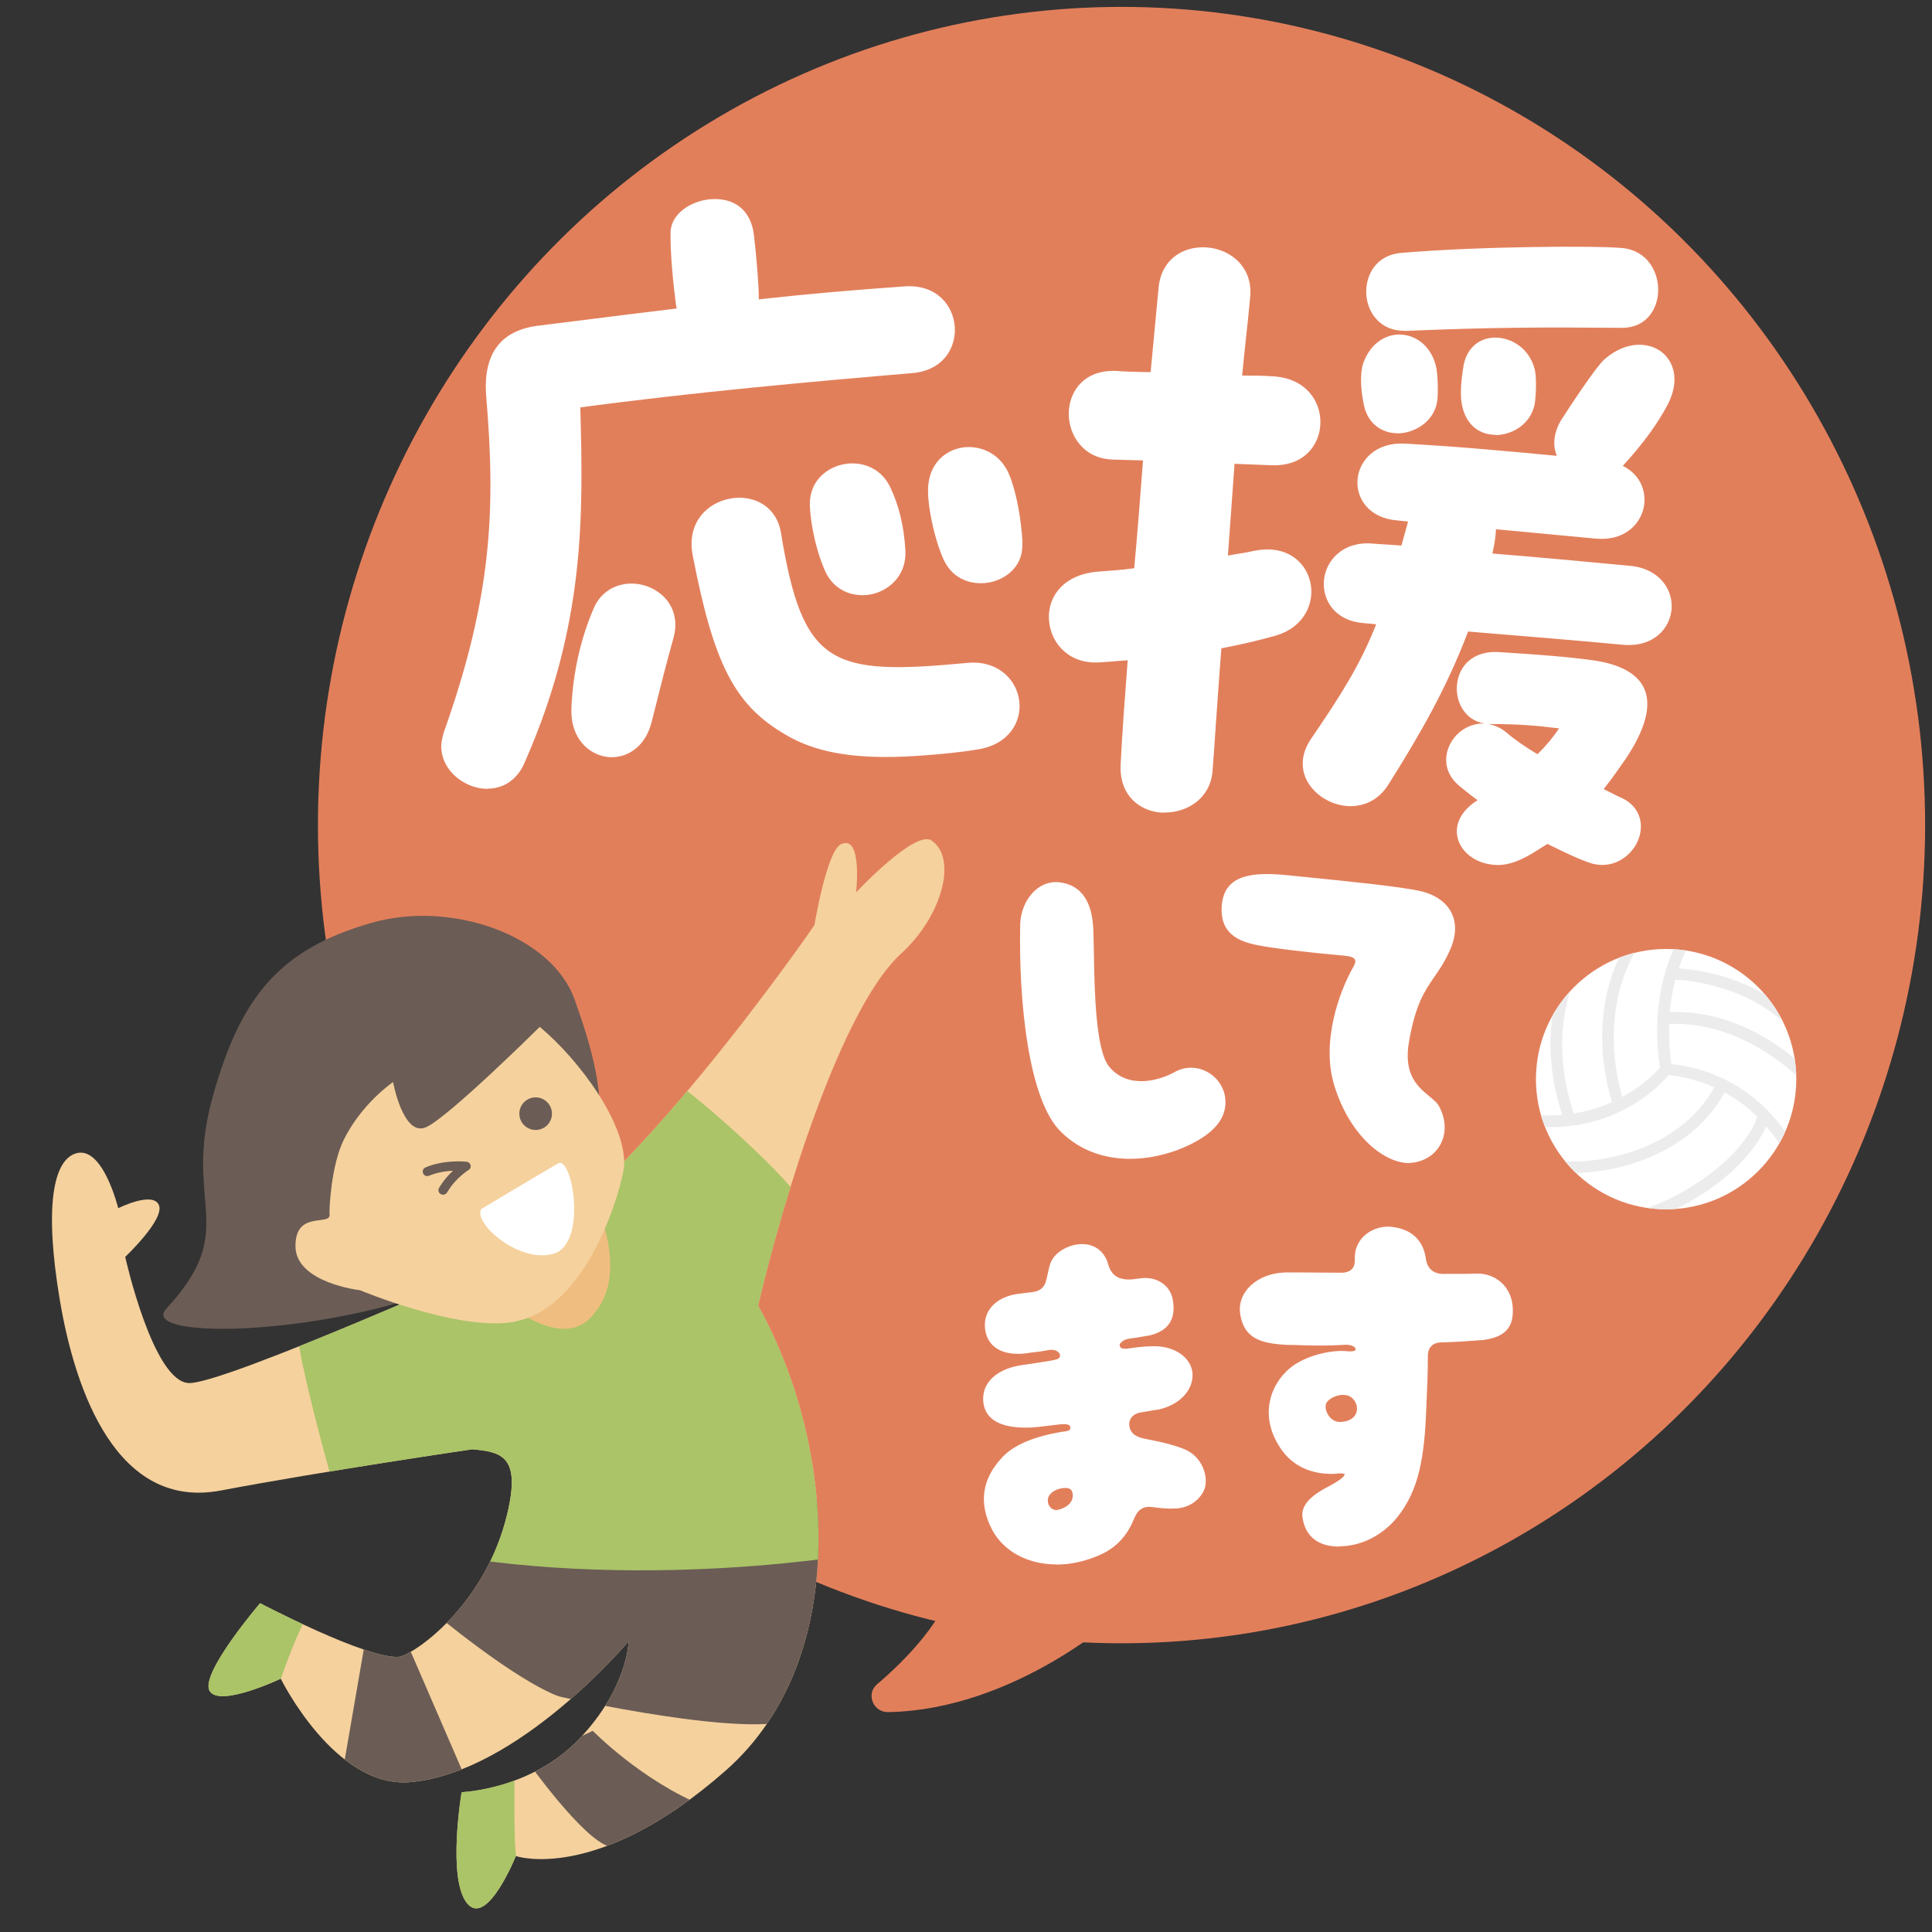 <svg viewBox="0 0 160 160" xmlns="http://www.w3.org/2000/svg" xmlns:xlink="http://www.w3.org/1999/xlink"><rect x="0" y="0" width="160" height="160" fill="#333333" stroke="none"/><clipPath id="a"><path d="m39.15 120.03c2.46.21 3.98.64 2.86 5.34-1.84 7.73-7.91 11.76-8.99 11.84-2.63.21-11.48-4.44-11.48-4.44s-4.98 5.82-4.19 7.25 5.9-1 5.9-1 4.48 9.11 10.71 8.57c8.97-.77 18.1-11.67 18.1-11.67s-.04 3.81-4.06 8.06-9.77 4.44-9.77 4.44-1.21 7.16.45 9.2c1.65 2.04 4.04-3.91 4.04-3.91s6.69 2.32 17.37-7.07c10.67-9.39 8.93-27.39 2.69-38.51 2.14-9.13 6.94-24.68 11.84-29.15 3.42-3.12 4.68-7.9 2.53-9.37-1.36-.93-6.25 4.29-6.25 4.29s.55-4.85-1.26-3.98c-1.18.57-2.19 6.69-2.19 6.69s-15.79 23.01-25.88 27.73c0 0-22.91 10.24-25.9 10.2s-5.3-10.45-5.3-10.45 3.29-3.11 2.79-4.29-3.37.26-3.37.26-1.26-5.19-3.48-4.55c-1.93.56-2.64 4.48-1.36 12.13 1.28 7.64 4.76 17.42 13.32 15.8 8.57-1.62 20.87-3.42 20.87-3.42z"/></clipPath><clipPath id="b"><circle cx="137.98" cy="89.37" r="10.78"/></clipPath><ellipse cx="92.88" cy="68.33" fill="#e27f5b" rx="66.55" ry="67.76"/><path d="m39.15 120.03c2.46.21 3.98.64 2.86 5.34-1.84 7.73-7.91 11.76-8.99 11.84-2.63.21-11.48-4.44-11.48-4.44s-4.98 5.82-4.19 7.25 5.9-1 5.9-1 4.48 9.11 10.71 8.57c8.97-.77 18.1-11.67 18.1-11.67s-.04 3.81-4.06 8.06-9.77 4.44-9.77 4.44-1.21 7.16.45 9.2c1.65 2.04 4.04-3.91 4.04-3.91s6.69 2.32 17.37-7.07c10.67-9.39 8.93-27.39 2.69-38.51 2.14-9.13 6.94-24.68 11.84-29.15 3.42-3.12 4.68-7.9 2.53-9.37-1.36-.93-6.25 4.29-6.25 4.29s.55-4.85-1.26-3.98c-1.18.57-2.19 6.69-2.19 6.69s-15.79 23.01-25.88 27.73c0 0-22.91 10.24-25.9 10.2s-5.3-10.45-5.3-10.45 3.29-3.11 2.79-4.29-3.37.26-3.37.26-1.26-5.19-3.48-4.55c-1.93.56-2.64 4.48-1.36 12.13 1.28 7.64 4.76 17.42 13.32 15.8 8.57-1.62 20.87-3.42 20.87-3.42z" fill="#f5d19d"/><g clip-path="url(#a)"><path d="m23.26 139.02s1.71-5.02 2.73-5.92-4.3-2.92-4.3-2.92-7.02 4.08-6.64 8.94 7.88 3.46 7.88 3.46z" fill="#aac467"/><path d="m42.61 146.79s-.07 6.05.13 6.92 1.65 7.2-2.46 6.71-5.19-5.57-5.19-5.57l1.66-6.51 5.86-1.54z" fill="#aac467"/><g fill="#6b5c55"><path d="m35.37 133.1c8.13 6.7 11.01 7.41 11.01 7.41s16.17 3.64 19.56 1.74c3.38-1.89 7.55-18.12 7.55-18.12h-24.18s-8.88 4.49-8.88 4.49z"/><path d="m43.69 145.88s4.57 6.43 6.75 7.03 7.88-3.33 7.88-3.33c-5.2-2.11-9.23-6.24-9.23-6.24z"/><path d="m30.32 135.47-2 11.59s3.37 3.42 10.3.36l-5.68-13.12z"/></g><path d="m33.74 128.19c18.78 3.96 38.17.36 38.17.36l-4.08-24.69-1.07-3.28c.68-1.34-8.95-9.74-10.62-10.78-2.18-1.36-13.64 10.55-13.64 10.55s-16.22 6.37-17.79 7.11 3.68 18.24 3.68 18.24l10.59-2.66-5.23 5.16z" fill="#aac467"/><path d="m40.41 106.62s5.47 5.52 8.45 2.55c4.85-4.84-2.34-14.71-2.34-14.71z" fill="#f0bd81"/></g><path d="m17.6 90.88c-2.48 8.93 2.33 10.85-3.82 17.49-2.74 2.96 17.44 2.23 27.81-4.01 10.38-6.24 8.83-13.68 5.99-21.6-1.89-5.28-10.18-8.23-16.79-6.34-7.65 2.18-10.88 6.13-13.19 14.46z" fill="#6b5c55"/><path d="m27.3 100.57c.08 1.01-2.86-.38-2.83 2.65s5.34 3.63 5.34 3.63 7.74 3.24 12.35 2.68c6.7-.82 9.42-11.66 9.52-12.89.28-3.46-3.67-8.84-6.98-11.6 0 0-7.48 7.41-9.39 8.3s-2.76-3.73-2.76-3.73-2.57 1.74-4.07 4.76c-1.07 2.16-1.22 5.78-1.19 6.2z" fill="#f5d19d"/><circle cx="44.36" cy="92.23" fill="#6b5c55" r="1.35"/><path d="m39.85 100.13s5.2-3.11 6.37-3.78 2.46 6.65-.38 7.48-6.66-2.53-5.99-3.7z" fill="#fff"/><path d="m36.69 98.94c-.06 0-.13-.02-.19-.05-.18-.1-.24-.33-.14-.51.35-.6.78-1.08 1.16-1.43-.58.03-1.33.14-1.99.42-.19.08-.41 0-.49-.2-.08-.19 0-.41.2-.49 1.53-.66 3.33-.48 3.4-.47.16.02.29.13.33.29s-.03.32-.17.4c-.01 0-1.09.67-1.77 1.85-.07.12-.2.19-.33.19z" fill="#6b5c55"/><circle cx="137.98" cy="89.37" fill="#fff" r="10.78"/><g clip-path="url(#b)"><path d="m150.55 89.5c-.21-.25-5.14-5.95-12.27-5.69.09-.98.26-1.88.47-2.68 1.31.07 5.91.55 9.29 3.82.09.09.21.13.33.13s.25-.05.34-.14c.18-.19.18-.49-.01-.67-3.48-3.35-7.99-3.96-9.67-4.07.98-2.91 2.47-4.44 2.5-4.46.19-.18.19-.48 0-.67-.18-.18-.48-.19-.67 0s-4.67 4.7-3.39 13.34c-.34.39-1.4 1.5-3.12 2.44-2.16-7.66 1.31-12.43 1.35-12.48.16-.21.12-.5-.09-.66s-.5-.12-.66.09-3.86 5.25-1.46 13.48c-.91.41-1.97.75-3.16.93-2.55-7.68.8-12.65.83-12.7.15-.21.1-.51-.12-.66s-.51-.1-.66.12-3.61 5.31-1.01 13.36c-.96.08-1.99.06-3.1-.1-.26-.04-.5.14-.54.4s.14.5.4.54c.79.12 1.55.17 2.27.17 5.78 0 9.05-3.43 9.79-4.3.52.04 2.01.22 3.78 1.01-2.9 5.25-9.81 6.68-13.92 5.98-.25-.04-.5.13-.55.39-.04.26.13.5.39.55.68.11 1.42.18 2.22.18 4.36 0 10.08-1.85 12.71-6.67.89.48 1.82 1.13 2.71 2-1.38 4.18-9.23 8.93-13.66 8.17-.25-.04-.5.13-.55.39-.04.26.13.5.39.55.38.06.78.1 1.19.1 4.82 0 11.59-4.23 13.36-8.42.61.7 1.19 1.5 1.71 2.45.09.16.25.25.42.25.08 0 .15-.02.23-.06.23-.12.31-.41.19-.64-3.34-6.14-8.83-7.01-10.39-7.14-.17-1.19-.21-2.3-.18-3.33 6.73-.29 11.56 5.29 11.61 5.35.09.11.23.17.36.17.11 0 .22-.04.31-.11.2-.17.22-.47.06-.67z" fill="#edecec"/></g><g fill="#fff"><path d="m99.52 123.53c-.47.79-1.27 1.27-2.32 1.27-.47.03-1.18-.04-1.79-.13-.74-.07-1.25.19-1.61 1.09-.37.9-1.07 2.13-2.69 2.87-3.4 1.53-7.29.84-8.82-1.99-1.29-2.48-.58-4.4.83-5.88 1.18-1.26 3.36-1.81 4.95-2.07.28-.03.76-.06.7-.5-.02-.44-.75-.38-1.09-.34-1.03.13-1.88.23-2.29.25-1.99.09-3.7-.37-3.84-2.03-.14-1.67 1.32-2.64 3.16-2.9.47-.06 1.34-.2 2.34-.35.31-.07.91-.08.84-.61-.03-.22-.37-.65-1.17-.49-.74.16-1.34.17-1.65.24-1.75.25-3.15-.28-3.37-1.84s.97-2.69 2.85-2.86c.19-.02.41-.05.66-.08 1.76-.12 1.44-1.19 1.88-2.49.49-1.46 3.66-2.48 4.5-.08.16.49.42 1.63 2.18 1.48.25-.03.47-.06.63-.08 1.31-.19 2.38.5 2.58 1.65.29 1.55-.33 2.48-1.84 2.83-.31.04-.87.17-1.55.26-.69.05-1.02.51-1 .66.02.19.1.56 1 .38.97-.15 1.72-.18 2.11-.17 1.5.04 2.84.86 2.93 2.15.06 1.26-.97 2.44-2.67 2.84-.31.04-.87.14-1.56.26-.87.17-1.04.83-1.01 1.08.02.92.72 1.21 1.44 1.35 1.2.23 3 .61 3.73 1.13 1.18.84 1.4 2.37.96 3.12zm-10.65-.11c-.23-.54-1.53-.35-2.03.28-.49.63.01 1.65.85 1.45 1.26-.35 1.44-1.19 1.18-1.73z"/><path d="m87.5 129.56c-2.3 0-4.33-1.01-5.33-2.86-1.15-2.2-.86-4.23.85-6.03.95-1.01 2.63-1.72 5.02-2.11h.06c.17-.03.41-.05.5-.17.04-.05.05-.11.04-.19 0-.07-.03-.11-.07-.15-.09-.08-.32-.15-.88-.08-1.01.12-1.88.23-2.29.25-2.47.11-3.84-.63-3.97-2.15-.13-1.57 1.12-2.73 3.27-3.03.37-.05 1-.14 1.72-.26l.62-.1s.09-.02.15-.03c.44-.08.62-.16.59-.45 0-.05-.05-.17-.19-.27s-.4-.2-.83-.11c-.44.09-.84.13-1.15.17-.2.02-.38.04-.5.07-1.99.28-3.31-.44-3.52-1.94-.1-.69.06-1.32.47-1.83.52-.66 1.41-1.07 2.5-1.17.18-.02.4-.05.65-.08 1.25-.09 1.37-.65 1.55-1.51.06-.27.12-.58.23-.9.29-.87 1.46-1.59 2.61-1.6h.02c1 0 1.77.55 2.11 1.52l.02.08c.16.51.44 1.46 2.03 1.32l.62-.08c1.36-.2 2.5.54 2.72 1.75.3 1.61-.35 2.61-1.94 2.98-.14.02-.3.05-.49.08-.29.05-.66.12-1.08.17-.62.05-.89.43-.89.53.01.08.03.17.11.24.09.06.29.12.74.04.96-.15 1.73-.18 2.14-.17 1.67.04 2.96.99 3.05 2.26.07 1.37-1.04 2.56-2.76 2.97-.25.03-.62.1-1.1.18l-.47.08c-.83.16-.92.78-.91.94.01.69.43 1.07 1.33 1.24 1.27.24 3.04.63 3.78 1.15 1.19.84 1.5 2.43.99 3.29-.51.86-1.38 1.33-2.43 1.33-.5.03-1.26-.05-1.81-.13-.74-.07-1.16.23-1.48 1.01-.56 1.39-1.46 2.35-2.76 2.94-1.22.55-2.47.82-3.65.82zm.58-11.86c.3 0 .52.06.65.17.1.08.15.19.16.32.02.14-.01.27-.09.37-.16.2-.45.23-.67.26h-.05c-2.29.38-3.98 1.08-4.87 2.04-1.63 1.71-1.9 3.64-.81 5.74 1.44 2.67 5.16 3.51 8.65 1.93 1.23-.56 2.09-1.48 2.63-2.8.36-.9.88-1.25 1.74-1.17.78.1 1.39.15 1.78.13.97 0 1.75-.43 2.22-1.21.39-.66.23-2.14-.92-2.95-.7-.49-2.43-.87-3.68-1.1-.65-.12-1.52-.41-1.54-1.47-.04-.3.18-1.02 1.11-1.2l.47-.08c.48-.08.86-.15 1.1-.18 1.58-.37 2.62-1.46 2.56-2.71-.1-1.29-1.49-1.99-2.81-2.03-.4-.01-1.15.02-2.08.16-.43.09-.73.06-.93-.08-.18-.13-.21-.33-.22-.41-.01-.1.04-.22.14-.34s.4-.42.97-.46c.4-.05.76-.12 1.06-.17.2-.04.37-.07.49-.08 1.44-.33 2.01-1.21 1.73-2.68-.2-1.09-1.2-1.73-2.44-1.55l-.63.08c-1.78.15-2.13-.96-2.29-1.49l-.02-.07c-.41-1.17-1.34-1.35-1.87-1.35h-.02c-1.03 0-2.12.66-2.37 1.43-.1.3-.16.59-.22.87-.18.86-.34 1.6-1.77 1.7-.24.03-.46.06-.65.08-1.02.09-1.85.48-2.33 1.08-.36.46-.5 1.02-.42 1.64.2 1.36 1.37 2 3.23 1.73.12-.03.3-.05.52-.07.31-.03.69-.07 1.13-.16.52-.11.85.03 1.03.16.2.14.28.32.3.44.07.57-.47.67-.79.72-.05 0-.1.02-.15.03l-.63.1c-.73.11-1.35.21-1.73.26-1.57.22-3.2 1.06-3.06 2.76.15 1.71 2.1 2 3.71 1.92.41-.02 1.27-.13 2.28-.25.16-.02.3-.03.42-.03zm-.6 7.6c-.32 0-.61-.16-.79-.44-.25-.39-.23-.88.05-1.24.38-.49 1.14-.7 1.65-.63.29.04.5.17.59.38.15.31.15.67 0 .99-.14.3-.47.7-1.27.92-.08.02-.16.03-.24.03zm.72-2.07c-.43 0-.99.2-1.26.55-.24.31-.19.7-.03.95.17.26.45.38.75.3.7-.19.99-.53 1.1-.78s.11-.53 0-.78c-.07-.17-.28-.22-.4-.24-.05 0-.1 0-.16 0z"/><path d="m122.77 110.87c-.51.03-1.77.16-3.37.19-.85 0-1.26.54-1.26 1.23 0 1.51-.06 2.99-.13 4.32-.16 4.25-.66 6.87-2.39 9.01-1.54 1.89-3.56 2.43-5.04 2.33-1.45-.09-2.39-.88-2.58-2.3-.19-1.26 1.42-2.08 2.36-2.58.69-.38.98-.63 1.1-.85.16-.25-.22-.35-.54-.31-1.01.13-3.21.09-4.63-1.83-1.98-2.71-.98-5.36.63-6.68 1.23-1.01 3.37-1.51 4.69-1.35.38.03.79 0 .79-.32 0-.25-.41-.5-1.01-.47-2.02.13-3.78.03-4.73 0-2.14-.09-3.46-.44-3.81-2.36s1.58-3.43 3.84-3.37c.72 0 2.36.03 4.35.03.44.03 1.32-.13 1.29-1.2-.09-1.73 1.45-2.71 2.8-2.62 1.83.16 2.65 1.2 2.84 2.52.16 1.23 1.1 1.39 1.54 1.39 1.32 0 2.33 0 2.74-.03 1.58-.06 2.74 1.07 2.9 2.49.19 1.76-.54 2.55-2.39 2.77zm-10.62 4.92c-.66-.76-2.11-.25-2.43.38-.28.66.35 1.76 1.26 1.73 1.58-.03 1.86-1.35 1.17-2.11z"/><path d="m110.92 128.08c-.12 0-.23 0-.35-.01-1.55-.1-2.51-.96-2.7-2.41-.2-1.32 1.4-2.17 2.36-2.67l.07-.04c.6-.33.92-.57 1.05-.8.02-.03.02-.05.02-.05-.03-.05-.21-.09-.44-.08-.72.09-3.2.22-4.74-1.88-1.98-2.71-1.05-5.45.65-6.85 1.28-1.05 3.49-1.54 4.79-1.38.41.03.55-.04.6-.08.03-.03.04-.06.04-.11 0-.04-.03-.09-.08-.14-.12-.12-.39-.23-.8-.21-1.77.11-3.32.05-4.35.01h-.39c-2.28-.11-3.58-.54-3.93-2.48-.14-.79.07-1.55.62-2.19.75-.87 2.01-1.36 3.35-1.33h1.17c.83 0 1.93.02 3.17.02.28.01.65-.04.9-.27.19-.18.28-.45.27-.8-.04-.75.21-1.43.73-1.94.57-.56 1.4-.85 2.2-.8 2.15.19 2.79 1.53 2.95 2.63.15 1.16 1.04 1.28 1.42 1.28 1.3 0 2.33 0 2.73-.03h.13c1.52 0 2.73 1.08 2.9 2.6.19 1.81-.56 2.68-2.5 2.91-.11 0-.27.02-.45.03-.63.05-1.68.13-2.92.16-.71 0-1.14.41-1.14 1.1 0 1.52-.07 3.03-.13 4.32-.15 4.04-.59 6.82-2.42 9.08-1.23 1.51-3.01 2.39-4.8 2.39zm.12-6.32c.21 0 .45.05.54.2.03.05.07.16-.02.31-.15.27-.5.54-1.15.89l-.07.04c-.96.51-2.4 1.27-2.23 2.42.18 1.32 1.05 2.1 2.47 2.19.69.05 3.06 0 4.94-2.29 1.78-2.2 2.22-4.95 2.37-8.94.06-1.29.13-2.79.13-4.31 0-.83.53-1.35 1.39-1.35 1.23-.02 2.28-.11 2.9-.15.19-.01.34-.03.46-.03 1.82-.22 2.46-.96 2.28-2.63-.16-1.44-1.31-2.43-2.77-2.38-.41.03-1.39.03-2.75.03-.35 0-1.49-.11-1.67-1.5-.14-1-.73-2.24-2.72-2.41-.73-.06-1.5.23-2.01.73-.33.32-.71.89-.66 1.75.01.42-.1.75-.35.99-.38.36-.92.35-1.08.34-1.23 0-2.33-.01-3.16-.02-.5 0-.9 0-1.18 0-.05 0-.09 0-.14 0-1.23 0-2.35.46-3.02 1.25-.5.58-.69 1.26-.56 1.98.32 1.79 1.5 2.16 3.69 2.26h.39c1.02.05 2.56.11 4.32 0 .41-.03.78.08.99.28.1.1.15.21.15.32s-.04.22-.12.29c-.15.13-.4.18-.8.15-1.26-.15-3.37.32-4.6 1.33-1.62 1.33-2.5 3.93-.61 6.51 1.43 1.94 3.63 1.89 4.51 1.78h.13zm-.09-3.75c-.43 0-.85-.24-1.13-.65s-.36-.9-.2-1.26c.2-.4.78-.74 1.37-.82.53-.07.97.08 1.26.41.38.41.49.99.29 1.46-.23.53-.79.84-1.54.85-.01 0-.03 0-.04 0zm.28-2.49c-.08 0-.15 0-.21.01-.51.07-1.02.36-1.18.67-.12.28-.05.68.18 1.02s.57.54.93.54h.03c.65-.01 1.14-.27 1.32-.7.17-.39.07-.86-.24-1.2-.24-.28-.57-.34-.83-.34z"/><path d="m47.92 33.65c.24 9.15.46 18.06-4.62 29.53-1.58 3.6-6.36 1.89-6.62-1.15-.03-.41.05-.83.18-1.31 4.18-11.75 4.28-18.99 3.53-27.86-.31-3.68 1.31-5.34 3.98-5.74 4.3-.54 8.2-1.04 11.8-1.46l-.11-.58c-.2-1.63-.44-3.78-.43-5.78 0-1.47 1.55-2.54 3.18-2.68s3.22.61 3.48 2.88c.21 1.8.42 4.31.4 5.43 4.37-.48 8.33-.82 12.19-1.08 5.02-.36 5.54 6.53.64 6.94-7.99.67-18.37 1.6-27.61 2.85zm7.73 19.21c-.81 2.89-1.29 4.93-1.77 6.85-1.04 4.38-6.58 3.55-6.43-.99.11-2.89.75-5.76 1.83-8.26 1.57-3.72 7.6-1.87 6.37 2.4zm25.27 9.1c-1.51.24-2.91.36-4.19.47-5.19.44-8.82-.02-11.6-1.67-3.89-2.26-5.78-5.15-7.65-14.81-.96-5.09 6.34-6.35 7.08-1.77 1.81 11.01 4.06 11.94 15.54 10.85 4.9-.47 5.98 6.14.82 6.92zm-7.34-21.59c.71 1.47 1.15 3.19 1.26 5.24.2 3.74-4.87 4.93-6.38 1.71-.65-1.41-1.18-3.54-1.27-5.36-.19-3.63 4.83-4.75 6.39-1.59zm10.89 3.73c.04.47.07.88.04 1.23-.1 3.06-4.82 4.11-6.26 1-.79-1.76-1.39-4.64-1.27-6.06.33-3.73 5.06-4.13 6.44-.95.51 1.19.91 3.16 1.05 4.79z"/><path d="m40.39 65.33c-.2 0-.41-.02-.62-.05-1.48-.25-3.07-1.44-3.22-3.24-.04-.46.07-.92.19-1.35 3.99-11.22 4.32-18.43 3.53-27.81-.29-3.45 1.08-5.42 4.09-5.88 1.18-.15 2.32-.29 3.44-.43 2.91-.37 5.66-.71 8.24-1.02l-.08-.45c-.23-1.9-.44-3.91-.43-5.8 0-1.58 1.67-2.66 3.3-2.8 2.04-.16 3.38.95 3.61 2.99.2 1.73.41 4.13.4 5.3 3.9-.43 7.74-.77 12.05-1.07 2.68-.2 4.04 1.58 4.18 3.31.13 1.71-.91 3.65-3.52 3.87-7.98.67-18.31 1.6-27.49 2.84.23 8.84.45 17.99-4.64 29.47-.59 1.35-1.7 2.1-3.03 2.1zm18.82-48.59c-.12 0-.24 0-.37.02-1.51.13-3.07 1.12-3.07 2.55 0 1.88.2 3.88.43 5.77l.13.7-.13.02c-2.62.31-5.41.66-8.37 1.03-1.12.14-2.26.29-3.43.43-2.89.43-4.15 2.27-3.87 5.61.79 9.42.46 16.66-3.54 27.91-.11.4-.21.84-.18 1.25.12 1.45 1.42 2.75 3.01 3.01 1.48.24 2.74-.47 3.37-1.9 5.09-11.48 4.86-20.22 4.61-29.48v-.11s.11-.02.11-.02c9.22-1.24 19.6-2.18 27.62-2.85 2.44-.2 3.41-2.01 3.29-3.6-.13-1.61-1.4-3.28-3.91-3.08-4.36.3-8.24.65-12.19 1.08l-.14.02v-.14c.03-1.1-.18-3.61-.39-5.41-.2-1.77-1.29-2.79-2.97-2.79zm-8.54 45.97c-.14 0-.28 0-.42-.03-1.47-.2-3.01-1.52-2.93-3.97.11-2.91.75-5.78 1.84-8.31.82-1.95 2.85-2.41 4.42-1.85 1.55.55 2.82 2.1 2.18 4.34-.62 2.21-1.05 3.94-1.43 5.46-.12.47-.23.93-.35 1.38-.5 2.09-1.96 2.98-3.33 2.98zm1.61-14.14c-1.14 0-2.3.55-2.88 1.93-1.08 2.5-1.71 5.34-1.82 8.22-.08 2.3 1.31 3.53 2.71 3.71 1.35.18 2.96-.6 3.47-2.76.11-.45.23-.91.35-1.38.38-1.53.81-3.26 1.43-5.47.6-2.08-.59-3.53-2.02-4.03-.38-.14-.8-.21-1.23-.21zm21.06 14.12c-3.54 0-6.17-.59-8.27-1.84-4.22-2.45-5.95-5.79-7.71-14.89-.29-1.54.14-2.89 1.21-3.79 1.08-.91 2.69-1.2 3.98-.72 1.16.43 1.92 1.39 2.13 2.7 1.81 11.05 4.17 11.81 15.41 10.75 2.56-.25 4.11 1.4 4.32 3.15.21 1.65-.79 3.61-3.47 4.02-1.51.25-2.94.37-4.2.47-1.22.1-2.35.15-3.4.15zm-12.11-21.23c-.9 0-1.81.31-2.5.89-1 .84-1.4 2.11-1.12 3.56 1.93 9.95 3.9 12.58 7.59 14.72 2.68 1.59 6.24 2.1 11.53 1.65 1.26-.11 2.68-.23 4.18-.47 2.53-.39 3.46-2.16 3.26-3.74-.2-1.63-1.67-3.17-4.05-2.94-11.43 1.08-13.83.31-15.68-10.96-.2-1.22-.9-2.11-1.97-2.51-.39-.14-.81-.21-1.24-.21zm10.19 7.83c-1.18 0-2.41-.56-3.06-1.94-.68-1.48-1.2-3.65-1.29-5.4-.1-2.03 1.31-3.13 2.56-3.45 1.4-.37 3.2.05 4.07 1.79.74 1.53 1.17 3.3 1.28 5.29.11 2-1.26 3.25-2.66 3.6-.29.07-.59.11-.9.11zm-.83-10.67c-.31 0-.61.04-.9.11-1.15.3-2.47 1.32-2.37 3.2.09 1.72.6 3.86 1.26 5.31.75 1.61 2.39 2.01 3.67 1.69 1.2-.3 2.57-1.36 2.47-3.34-.11-1.95-.53-3.7-1.25-5.19-.62-1.27-1.78-1.78-2.88-1.78zm10.64 9.68c-1.13 0-2.41-.5-3.08-1.95-.79-1.75-1.4-4.67-1.28-6.12.18-2.02 1.56-2.96 2.79-3.16 1.37-.23 3.1.36 3.89 2.17.49 1.13.91 3.07 1.06 4.83h-.12s.13 0 .13 0c.04.47.07.88.04 1.24-.05 1.65-1.38 2.65-2.66 2.91-.24.05-.49.08-.75.08zm-1.01-11.03c-.18 0-.35.01-.52.04-1.14.19-2.42 1.05-2.59 2.93-.11 1.42.49 4.28 1.26 6 .77 1.66 2.4 1.97 3.56 1.73 1.19-.24 2.42-1.17 2.46-2.68.03-.35 0-.75-.04-1.21l.12-.02h-.12c-.15-1.72-.56-3.63-1.04-4.74-.64-1.46-1.93-2.06-3.09-2.06z"/><path d="m105.54 52.54c-1.57.44-3.07.77-4.51 1.04-.3 3.79-.51 7.3-.73 10.22-.3 4.44-7.68 4.69-7.36-.58.14-2.69.36-5.67.59-8.71-.77.04-1.6.14-2.43.18-2.78.21-4.29-1.93-4.09-3.97.15-1.57 1.35-3.05 3.9-3.28 1.07-.08 2.13-.15 3.14-.29.29-3.09.53-6.18.75-9.16l-2.64-.07c-2.46-.06-3.68-2.17-3.5-4.04.15-1.63 1.36-3.16 3.82-3.05.41.04 1.52.08 2.93.1l.67-7.11c.46-4.84 7.84-3.96 7.33.81-.2 2.16-.47 4.31-.68 6.58 1.18 0 2.06.02 2.52.06 5.4.16 5.18 7.37.03 7.12l-3.16-.12-.57 7.89c.78-.16 1.61-.26 2.33-.43 5.1-1.05 6.36 5.48 1.65 6.8zm15.98-.37c-1.65 4.37-3.71 8.12-6.62 12.73-2.49 4-8.92.39-6.25-3.59 2.6-3.81 4.18-6.31 5.51-9.71l-1.22-.12c-4.61-.38-4.02-6.67.66-6.35.76.07 1.64.09 2.57.18l.62-2.23-1.05-.1c-4.61-.38-4.04-6.38.64-6.12 4.33.23 8.59.63 12.78 1.03-.45-.87-.4-1.98.29-3.09 1.03-1.61 2.95-4.49 3.59-5.01 3.2-2.7 6.9-.17 5.01 3.59-.86 1.68-2.28 3.55-3.85 5.22 3.22 1.42 2.17 6.26-2.08 5.86l-8.34-.79c0 .71-.14 1.46-.33 2.26 4.26.34 8.64.76 11.55 1.03 2.39.23 3.47 1.91 3.32 3.49-.15 1.57-1.52 3.03-3.97 2.8-3.21-.3-8.17-.71-12.84-1.09zm-2.71-21.78c.13.54.21 2.14.08 2.89-.51 2.89-5.35 3.73-5.87-.08-.2-1.02-.26-2.26 0-3.06 1.2-3.36 5.1-2.87 5.8.25zm-2.71-9.31c6.58-.55 16.17-.59 18.21-.4 3.79.36 3.87 6.37-.01 6.35-6.88-.06-10.94-.03-17.85.25-4.07.14-4.32-5.94-.36-6.21zm10.87 9.44c.18.55.15 2.13.02 2.94-.56 2.83-5.23 3.68-5.81-.14-.14-1.01.03-2.23.16-2.98.54-3.24 4.8-2.84 5.63.18zm4.62 40.79c-1.14-.4-2.26-.98-3.44-1.56-.69.41-1.32.88-2.06 1.22-.87.45-1.71.6-2.46.53-2.62-.25-4.18-3.1-1.35-5.01l.31-.21c-.61-.41-1.15-.87-1.64-1.27-2.89-2.39.75-6.69 3.75-4.23.76.66 1.7 1.28 2.65 1.84.71-.7 1.37-1.46 1.99-2.4-2.15-.26-3.49-.39-5.9-.38-3.59.01-3.73-5.94.6-5.71 1.64.1 5.32.33 7.93.69 4.47.66 5.76 3.19 2.54 8-.61.88-1.23 1.77-1.89 2.59.62.29 1.12.58 1.63.8 3.27 1.54.75 6.37-2.66 5.1z"/><path d="m123.99 71.63c-.12 0-.25 0-.37-.02-1.43-.14-2.6-1.02-2.9-2.2-.28-1.1.26-2.21 1.49-3.04l.16-.1c-.45-.32-.87-.66-1.24-.96l-.26-.21c-1.53-1.26-1.28-2.99-.4-4.05.59-.72 1.52-1.18 2.5-1.13-.84-.12-1.51-.59-1.93-1.34-.55-.99-.52-2.29.07-3.23s1.63-1.41 2.94-1.35c3.41.2 6.08.43 7.94.69 2.23.33 3.63 1.12 4.18 2.34.62 1.41.1 3.38-1.56 5.85-.58.83-1.17 1.68-1.8 2.47l.62.31c.3.15.58.3.87.42 1.63.77 1.86 2.33 1.35 3.53-.59 1.39-2.22 2.5-4.1 1.81-1.02-.36-2-.85-3.05-1.36l-.35-.17c-.21.13-.42.26-.62.39-.44.28-.89.57-1.39.8-.72.37-1.45.56-2.15.56zm4.15-2.03.47.23c1.04.51 2.02 1 3.02 1.35 1.75.65 3.23-.35 3.78-1.67.42-1.01.36-2.46-1.22-3.2-.29-.13-.57-.27-.88-.43-.24-.12-.48-.25-.75-.37l-.14-.07.1-.12c.66-.81 1.28-1.71 1.88-2.57 1.61-2.4 2.12-4.29 1.54-5.62-.51-1.14-1.85-1.88-3.98-2.2-1.85-.26-4.52-.49-7.92-.69-1.21-.07-2.17.37-2.71 1.24s-.57 2.07-.06 2.98c.45.8 1.22 1.25 2.17 1.25h.25c2.19 0 3.5.12 5.68.38l.2.02-.11.17c-.57.87-1.21 1.64-2.01 2.42l-.07.07-.08-.05c-1.13-.67-2-1.27-2.67-1.85-1.51-1.24-3.11-.69-3.96.34-.8.97-1.03 2.55.37 3.7l.26.21c.43.35.88.72 1.38 1.06l.16.1-.47.31c-1.13.76-1.64 1.77-1.39 2.77.27 1.06 1.37 1.89 2.68 2.02.78.07 1.58-.1 2.39-.52.48-.23.93-.51 1.36-.79.23-.15.45-.29.69-.43l.06-.03zm-4.93-9.65c.52.08 1.06.31 1.57.73.64.56 1.48 1.14 2.55 1.78.7-.69 1.28-1.38 1.79-2.14-2.13-.26-3.43-.35-5.69-.36-.07 0-.15 0-.23 0zm-26.73 7.35c-.09 0-.19 0-.28 0-1.8-.12-3.55-1.42-3.39-4.05.13-2.65.35-5.53.58-8.57-.3.02-.61.05-.92.07-.45.04-.91.08-1.36.1-1.62.12-2.62-.53-3.18-1.1-.76-.78-1.15-1.9-1.05-3.02.14-1.48 1.26-3.14 4.01-3.39 1.01-.07 2.05-.14 3.04-.28.27-2.9.49-5.77.73-8.93l-2.51-.07c-1.08-.03-2-.44-2.67-1.19-.7-.79-1.06-1.9-.95-2.99.15-1.54 1.27-3.28 3.95-3.16.38.04 1.41.08 2.81.1l.66-7c.13-1.4.85-2.46 2.02-3 1.3-.58 2.95-.41 4.12.44 1.08.78 1.59 1.99 1.44 3.4-.1 1.07-.21 2.12-.33 3.22-.11 1.04-.23 2.12-.33 3.22 1.09 0 1.93.02 2.4.06 1.68.05 2.98.77 3.65 2.04.61 1.16.57 2.61-.12 3.7-.71 1.13-1.95 1.69-3.52 1.63l-3.04-.12-.55 7.6c.31-.06.62-.11.93-.16.44-.07.85-.14 1.24-.23 2.65-.54 4.24.88 4.64 2.53.42 1.72-.45 3.82-2.92 4.51-1.35.38-2.76.71-4.43 1.03-.18 2.22-.32 4.39-.46 6.31-.09 1.36-.18 2.64-.27 3.82-.16 2.3-2.1 3.47-3.94 3.47zm-2.82-12.9v.14c-.24 3.1-.46 6.02-.6 8.71-.16 2.64 1.6 3.69 3.15 3.79 1.81.12 3.8-.98 3.95-3.23.09-1.18.18-2.46.27-3.82.13-1.94.28-4.15.46-6.41v-.09s.1-.02.1-.02c1.7-.33 3.12-.66 4.5-1.04 2.32-.65 3.14-2.61 2.75-4.21-.37-1.54-1.86-2.85-4.34-2.35-.39.09-.81.16-1.25.23-.36.06-.73.12-1.08.19l-.16.03v-.17s.59-8.01.59-8.01l3.29.13c1.45.06 2.63-.47 3.29-1.51.64-1.01.69-2.37.11-3.45-.63-1.19-1.85-1.86-3.45-1.91-.49-.05-1.38-.07-2.52-.06h-.14s.01-.14.01-.14c.11-1.15.23-2.27.35-3.36.12-1.11.23-2.15.33-3.22.14-1.32-.33-2.44-1.34-3.17-1.1-.8-2.65-.96-3.87-.41-1.09.49-1.75 1.48-1.88 2.79l-.68 7.23h-.12c-1.46-.02-2.55-.06-2.94-.1-.08 0-.17 0-.25 0-2.32 0-3.3 1.56-3.43 2.94-.1 1.02.24 2.06.89 2.8.62.7 1.48 1.08 2.49 1.1l2.77.08v.13c-.25 3.25-.48 6.19-.76 9.16v.1s-.11.01-.11.01c-1.03.14-2.11.22-3.15.29-2.2.2-3.61 1.38-3.78 3.17-.1 1.04.27 2.09.98 2.82.52.53 1.45 1.14 2.98 1.02.46-.02.91-.06 1.36-.1.37-.03.73-.06 1.07-.08h.14zm18.2 12.36c-.06 0-.12 0-.18 0-1.45-.07-2.84-.93-3.46-2.14-.54-1.07-.42-2.27.32-3.38 2.4-3.52 4.08-6.1 5.43-9.54l-1.06-.1c-2.42-.2-3.39-1.95-3.27-3.49.13-1.67 1.54-3.27 3.95-3.1.36.03.75.06 1.15.08.42.03.86.05 1.32.09l.55-1.99-.9-.09c-2.4-.2-3.39-1.87-3.29-3.34.11-1.61 1.5-3.16 3.94-3.02 4.26.23 8.48.62 12.57 1.01-.38-.91-.24-2 .39-3.01.47-.73 2.86-4.42 3.62-5.04 1.79-1.51 3.64-1.36 4.68-.54.93.73 1.55 2.24.52 4.29-.81 1.57-2.13 3.39-3.75 5.13 1.61.8 2.02 2.37 1.7 3.6-.33 1.26-1.57 2.66-4 2.42l-8.2-.77c-.02.58-.12 1.23-.3 2.01 4.24.34 8.54.75 11.41 1.02 2.45.23 3.58 2 3.43 3.62-.15 1.58-1.5 3.17-4.11 2.91-3.25-.31-8.27-.72-12.74-1.09-1.74 4.6-3.9 8.39-6.59 12.66-.73 1.17-1.84 1.8-3.14 1.8zm1.37-21.52c-2.14 0-3.23 1.46-3.34 2.88-.11 1.43.8 3.04 3.05 3.23l1.39.13-.06.15c-1.38 3.54-3.08 6.16-5.52 9.74-.69 1.04-.8 2.15-.31 3.13.57 1.14 1.88 1.94 3.24 2 1.29.06 2.39-.54 3.1-1.68 2.7-4.29 4.86-8.09 6.6-12.7l.03-.09h.09c4.49.38 9.56.79 12.84 1.1 2.43.22 3.7-1.23 3.83-2.69.14-1.46-.81-3.13-3.21-3.35-2.89-.27-7.26-.69-11.55-1.03h-.15s.03-.15.03-.15c.22-.9.32-1.61.33-2.24v-.13s8.47.8 8.47.8c2.27.21 3.43-1.07 3.73-2.24.31-1.17-.11-2.67-1.71-3.38l-.16-.07.12-.13c1.65-1.77 3.01-3.61 3.83-5.2.96-1.91.4-3.31-.45-3.98-.96-.76-2.68-.88-4.37.54-.57.47-2.28 2.98-3.57 4.99-.63 1.01-.74 2.09-.29 2.96l.11.2-.33-.03c-4.12-.39-8.38-.79-12.67-1.02-2.38-.14-3.58 1.35-3.68 2.79-.09 1.35.82 2.89 3.06 3.08l1.2.11-.69 2.48h-.1c-.49-.06-.96-.08-1.42-.11-.41-.02-.8-.05-1.16-.08-.12 0-.23-.01-.34-.01zm10.64-9.23s-.05 0-.07 0c-1.48-.03-2.51-1.03-2.76-2.67-.11-.78-.05-1.76.16-3.02.23-1.39 1.19-2.3 2.5-2.36h.15c1.28 0 2.76.85 3.22 2.53.2.59.15 2.22.02 3-.33 1.66-1.9 2.54-3.23 2.54zm0-7.82s-.09 0-.13 0c-1.21.06-2.06.87-2.27 2.16-.21 1.24-.27 2.2-.16 2.95.23 1.51 1.17 2.43 2.52 2.46h.06c1.25 0 2.7-.86 2.99-2.33.14-.83.16-2.38-.01-2.88-.43-1.57-1.8-2.36-2.98-2.36zm-8.14 7.69s-.04 0-.06 0c-1.17-.02-2.52-.74-2.78-2.67-.18-.93-.28-2.24 0-3.11.67-1.87 2.08-2.46 3.17-2.39 1.4.09 2.52 1.13 2.87 2.66.13.54.21 2.17.08 2.94-.29 1.63-1.88 2.58-3.28 2.58zm.17-7.94c-.98 0-2.18.58-2.77 2.23-.26.83-.16 2.09.01 2.99.21 1.52 1.16 2.44 2.54 2.46h.05c1.3 0 2.77-.88 3.03-2.38.13-.74.04-2.31-.08-2.84-.32-1.42-1.36-2.39-2.64-2.46-.05 0-.1 0-.15 0zm.42-.54c-2.07 0-3.1-1.57-3.17-3.06-.08-1.54.81-3.25 2.95-3.4 6.49-.55 16.08-.6 18.24-.4 2.06.19 3.06 1.98 2.98 3.65-.07 1.47-1.02 2.96-2.99 2.96h-.01c-6.68-.06-10.84-.04-17.84.25-.05 0-.1 0-.15 0zm13.61-6.72c-3.94 0-9.54.15-13.81.51-1.97.14-2.79 1.72-2.72 3.14.07 1.41 1.07 2.9 3.06 2.82 7.01-.29 11.17-.31 17.85-.25h.01c1.8 0 2.67-1.36 2.74-2.72.08-1.55-.85-3.21-2.75-3.39-.73-.07-2.34-.11-4.38-.11z"/><path d="m87.65 73.19c1.69.18 2.57 1.34 2.74 3.45.17 2.1-.15 9.94 1.36 11.78s4.06 1.35 5.63.46c1.6-.89 3.65.15 3.95 1.96.27 1.78-.99 3.08-3.46 4.13-3.09 1.29-7.13 1.39-9.9-1.29-2.77-2.65-3.49-11.19-3.37-17.11.04-1.84 1.36-3.52 3.05-3.37z"/><path d="m93.6 95.97c-2 0-4.06-.6-5.71-2.21-2.73-2.61-3.54-10.9-3.4-17.21.03-1.09.49-2.14 1.23-2.81.57-.51 1.24-.74 1.95-.68 1.72.18 2.68 1.38 2.85 3.56.04.49.05 1.31.07 2.25.05 3.02.13 8.08 1.26 9.46 1.56 1.9 4.17 1.17 5.47.43.79-.43 1.71-.45 2.54-.05.84.41 1.44 1.19 1.59 2.1.27 1.75-.89 3.15-3.54 4.27-1.27.53-2.79.89-4.33.89zm-6.15-22.67c-.56 0-1.1.22-1.56.63-.7.62-1.13 1.61-1.15 2.63-.13 6.26.66 14.47 3.33 17.02 2.85 2.75 6.91 2.46 9.77 1.26 2.56-1.09 3.63-2.36 3.39-4-.14-.83-.68-1.54-1.45-1.91-.76-.37-1.6-.35-2.31.05-1.83 1.03-4.34 1.28-5.79-.49-1.19-1.45-1.27-6.36-1.32-9.61-.02-.94-.03-1.75-.07-2.24-.17-2.07-1.03-3.16-2.63-3.33-.07 0-.13 0-.2 0z"/><path d="m104.13 78.15c-1.33-.27-3.05-.81-2.82-3.25.27-2.47 2.71-2.53 5.16-2.29 2.41.26 9.13.86 11.14 1.33 2.13.48 3.54 2.19 2.3 4.81-1.21 2.66-2.52 2.77-3.34 7.44-.71 3.92 1.93 4.46 2.51 5.53 1 1.88.23 4.05-1.97 4.45-2.07.35-5.12-1.92-6.46-6.21-1.09-3.38.21-7.52 1.54-9.82.43-.75.05-1.04-.93-1.11-1.95-.18-5.24-.5-7.13-.87z"/><path d="m116.69 96.32c-2.09 0-4.89-2.28-6.16-6.33-1.18-3.66.42-7.96 1.55-9.92.15-.27.2-.47.13-.6-.09-.18-.41-.29-.95-.33-3.4-.31-5.74-.6-7.15-.87-1.57-.32-3.15-.97-2.92-3.39.27-2.53 2.71-2.65 5.3-2.41.5.05 1.2.12 1.99.2 3.01.3 7.57.76 9.16 1.13 1.22.28 2.14.92 2.58 1.82.43.89.37 1.99-.19 3.17-.41.91-.84 1.53-1.25 2.12-.79 1.15-1.54 2.23-2.08 5.28-.51 2.8.7 3.79 1.66 4.59.36.3.67.55.83.86.54 1.02.6 2.12.15 3.04-.41.84-1.19 1.41-2.21 1.59-.14.02-.29.04-.44.04zm-12.54-18.29c1.4.27 3.73.55 7.12.87.65.05 1.01.19 1.15.46.11.22.07.49-.13.84-1.11 1.92-2.68 6.14-1.53 9.72 1.32 4.22 4.31 6.46 6.32 6.13.94-.17 1.66-.68 2.03-1.45.41-.84.35-1.87-.15-2.81-.14-.27-.43-.51-.77-.78-.96-.8-2.28-1.89-1.75-4.83.55-3.11 1.31-4.21 2.12-5.38.41-.59.83-1.19 1.23-2.08.52-1.12.59-2.14.19-2.96s-1.26-1.42-2.41-1.68c-1.58-.37-6.12-.82-9.13-1.12-.8-.08-1.49-.15-1.99-.2-2.84-.27-4.79 0-5.02 2.18-.21 2.21 1.18 2.8 2.72 3.12z"/></g><path d="m79.13 130.46c-.71 3.54-4.05 6.94-6.49 9.02-.95.8-.33 2.33.91 2.31 10.67-.2 19.36-8.27 19.36-8.27l-13.77-3.06z" fill="#e27f5b"/><path d="m0 0h160v160h-160z" fill="none"/></svg>